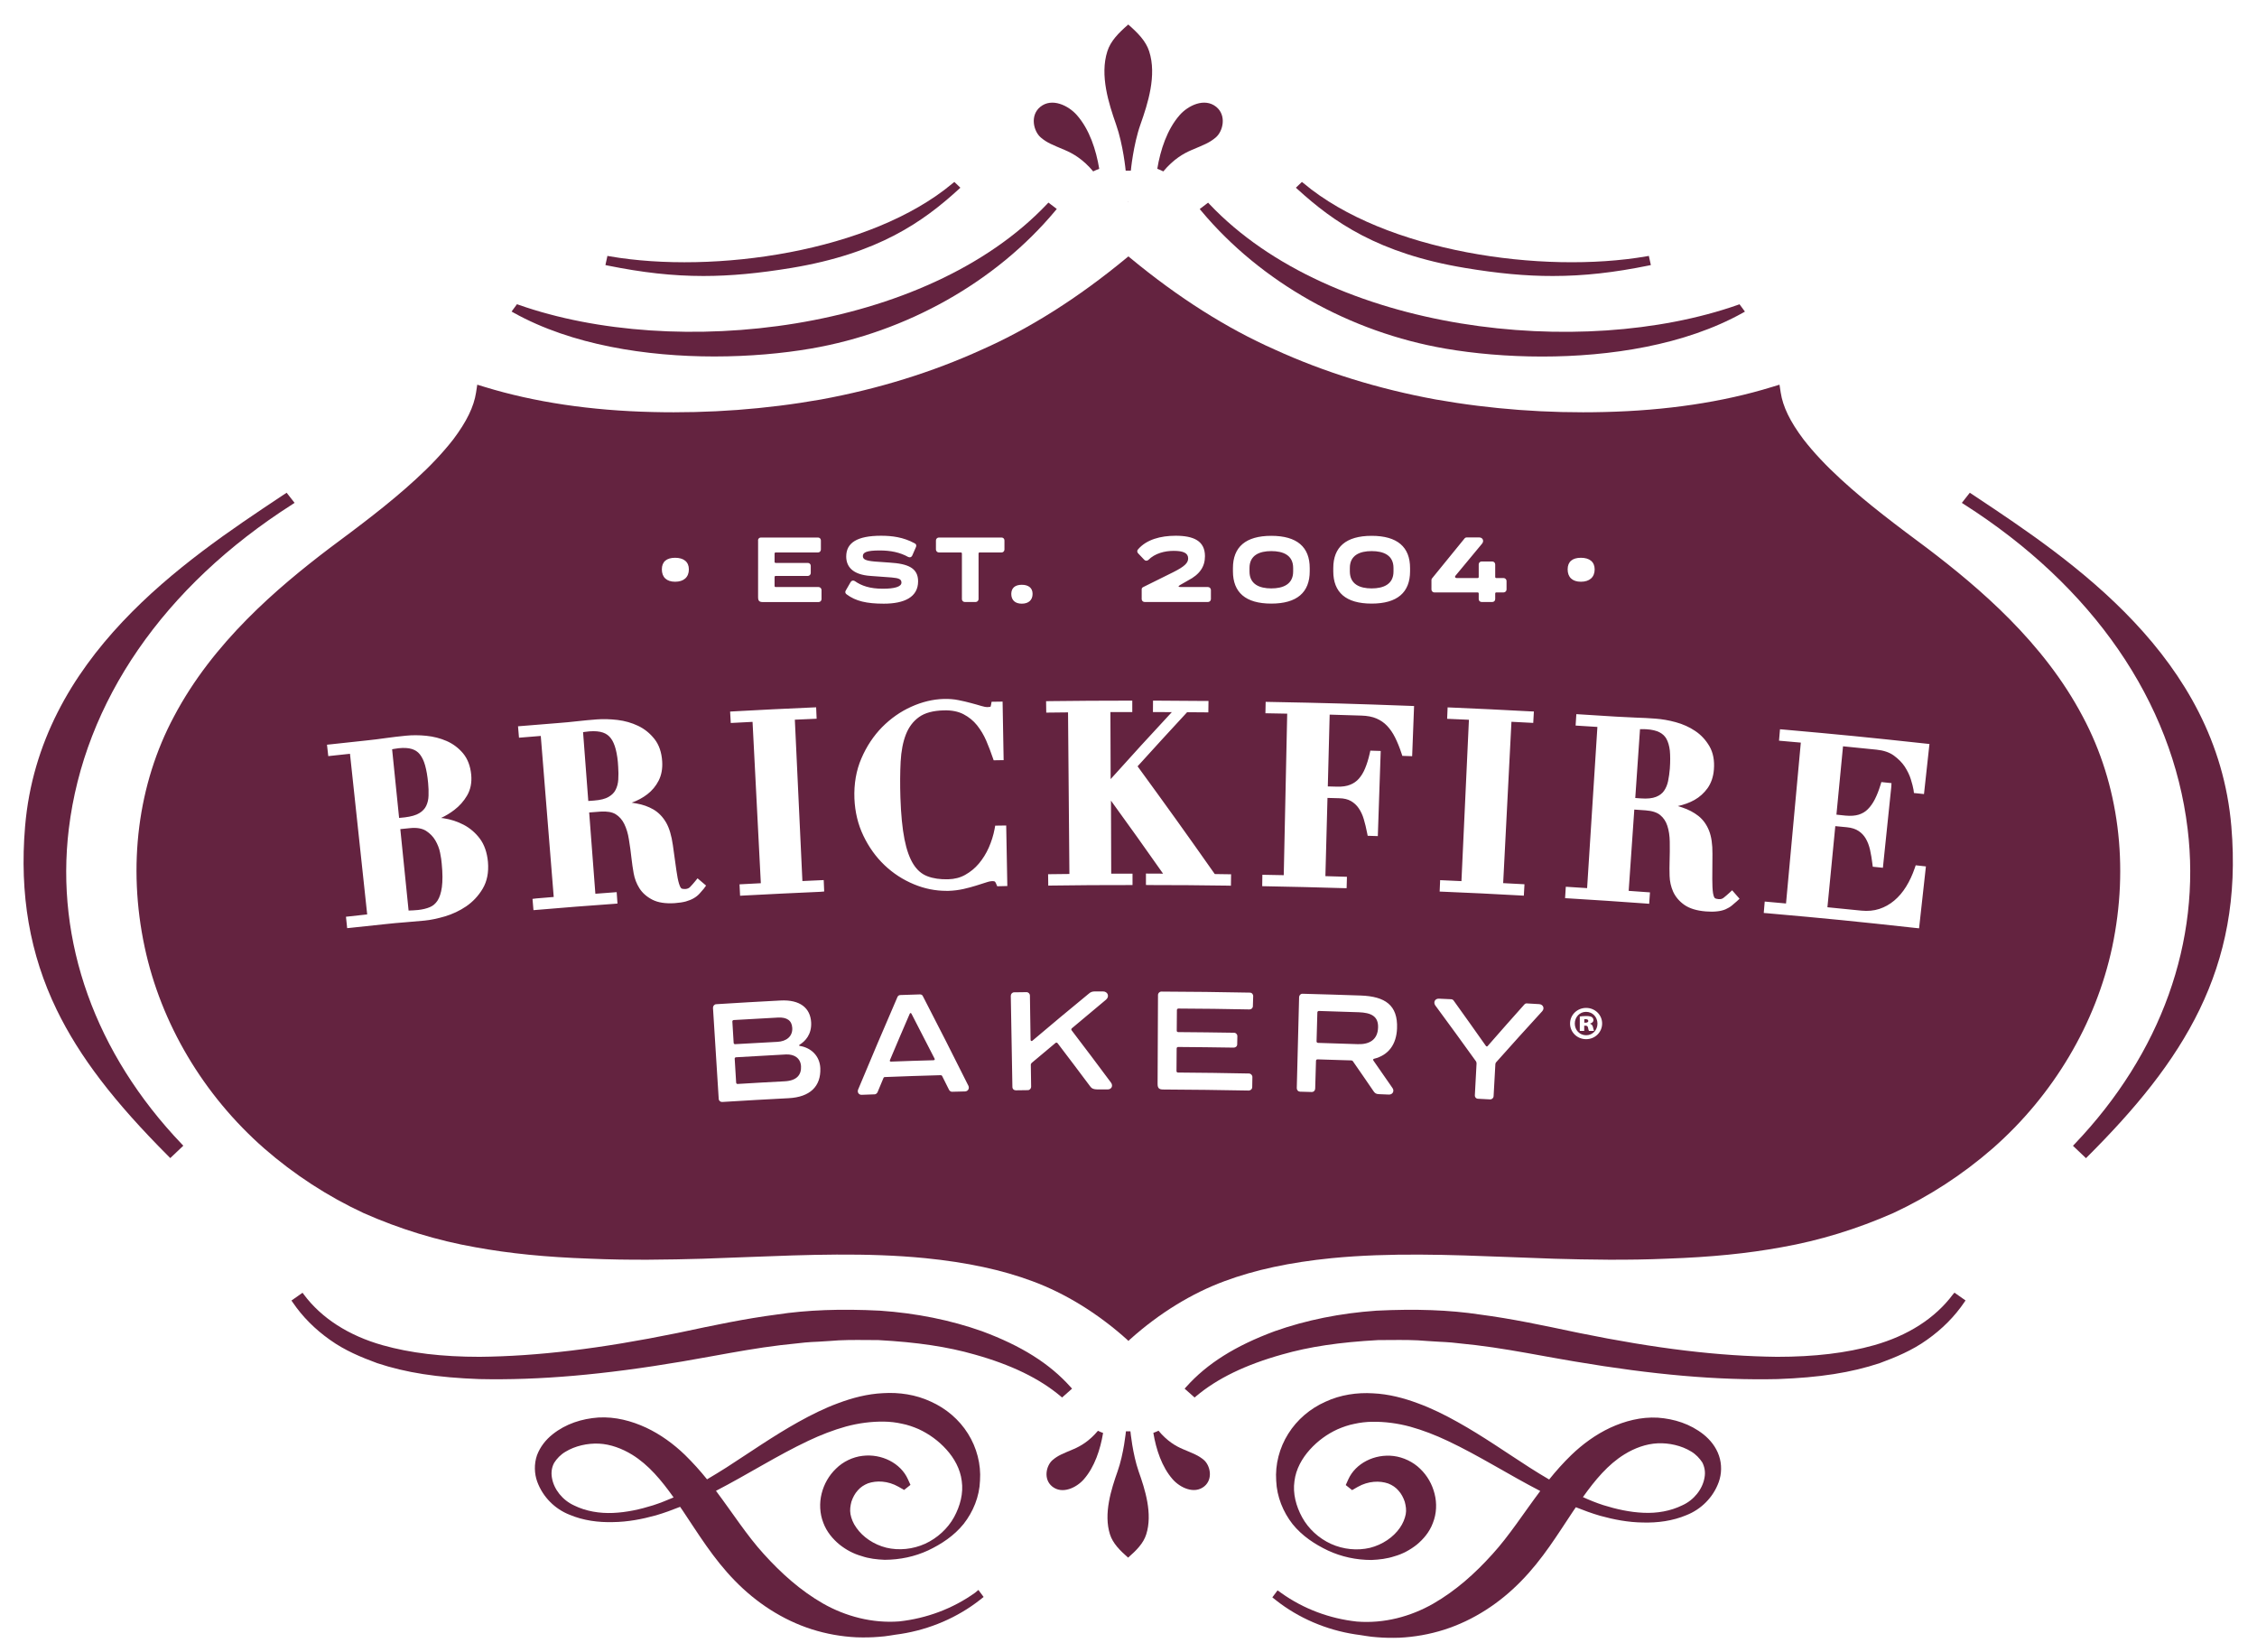 <?xml version="1.0" encoding="utf-8"?>
<!-- Generator: Adobe Illustrator 24.2.1, SVG Export Plug-In . SVG Version: 6.00 Build 0)  -->
<svg version="1.1" id="Layer_1" xmlns="http://www.w3.org/2000/svg" xmlns:xlink="http://www.w3.org/1999/xlink" x="0px" y="0px"
	 viewBox="0 0 280.72 205.52" style="enable-background:new 0 0 280.72 205.52;" xml:space="preserve">
<style type="text/css">
	.st0{fill:#642340;}
</style>
<g>
	<g>
		<path class="st0" d="M97.75,131.16c-2.48,0.13-3.72,0.2-6.2,0.35c-0.11,0.01-0.18,0.08-0.17,0.19c0.07,1.19,0.11,1.78,0.18,2.96
			c0.01,0.11,0.08,0.18,0.19,0.17c2.34-0.14,3.51-0.21,5.84-0.33c1.58-0.08,2.09-0.87,2.04-1.86
			C99.58,131.63,98.8,131.11,97.75,131.16z"/>
		<path class="st0" d="M76.58,93.19c-0.15-0.57-0.35-1.03-0.62-1.38c-0.25-0.32-0.56-0.55-0.97-0.69c-0.43-0.15-0.99-0.2-1.67-0.15
			c-0.2,0.02-0.4,0.04-0.6,0.07l-0.2,0.03l0.65,8.56l0.7-0.05c0.8-0.06,1.41-0.21,1.83-0.46c0.41-0.24,0.69-0.52,0.87-0.88
			c0.19-0.37,0.3-0.8,0.33-1.27c0.03-0.52,0.03-1.04-0.01-1.57C76.85,94.54,76.74,93.8,76.58,93.19z"/>
		<path class="st0" d="M171.4,127.83c0.06-1.45-0.9-1.86-2.39-1.92c-1.99-0.07-2.98-0.1-4.97-0.16c-0.11,0-0.19,0.09-0.19,0.18
			c-0.04,1.44-0.06,2.16-0.1,3.6c0,0.11,0.07,0.18,0.18,0.19c1.98,0.06,2.97,0.09,4.95,0.16
			C170.35,129.93,171.35,129.3,171.4,127.83z"/>
		<path class="st0" d="M96.71,129.59c1.08-0.06,1.89-0.66,1.83-1.73c-0.05-0.94-0.69-1.34-1.76-1.29c-2.21,0.12-3.31,0.18-5.52,0.31
			c-0.11,0.01-0.18,0.1-0.17,0.19c0.06,1.06,0.1,1.58,0.16,2.64c0.01,0.11,0.08,0.18,0.19,0.17
			C93.56,129.76,94.61,129.7,96.71,129.59z"/>
		<path class="st0" d="M170.6,73.19c1.47,0,2.72-0.51,2.72-2.1v-0.44c0-1.6-1.25-2.1-2.72-2.1c-1.46,0-2.71,0.5-2.71,2.1v0.44
			C167.9,72.68,169.14,73.19,170.6,73.19z"/>
		<path class="st0" d="M113.14,126.12c-0.99,2.29-1.48,3.44-2.45,5.74c-0.05,0.13,0.01,0.2,0.15,0.19c2.1-0.08,3.16-0.11,5.26-0.17
			c0.13,0,0.2-0.08,0.14-0.2c-1.14-2.23-1.71-3.34-2.86-5.56C113.32,125.97,113.19,125.97,113.14,126.12z"/>
		<path class="st0" d="M158.12,73.19c1.47,0,2.72-0.51,2.72-2.1v-0.44c0-1.6-1.25-2.1-2.72-2.1c-1.46,0-2.71,0.5-2.71,2.1v0.44
			C155.41,72.68,156.66,73.19,158.12,73.19z"/>
		<path class="st0" d="M52.16,101.14c0.4-0.25,0.68-0.54,0.85-0.9c0.18-0.38,0.28-0.81,0.29-1.27c0.02-0.51,0-1.04-0.05-1.57
			c-0.08-0.87-0.21-1.61-0.38-2.21c-0.16-0.57-0.38-1.02-0.65-1.36c-0.25-0.32-0.58-0.53-0.98-0.66c-0.44-0.14-1-0.17-1.67-0.1
			c-0.2,0.02-0.4,0.05-0.6,0.09l-0.2,0.04l0.87,8.54l0.7-0.07C51.14,101.57,51.75,101.4,52.16,101.14z"/>
		<path class="st0" d="M207.27,91.91c-0.2-0.36-0.48-0.62-0.86-0.82c-0.41-0.21-0.95-0.34-1.63-0.38c-0.2-0.01-0.4-0.02-0.6-0.01
			l-0.2,0l-0.59,8.56l0.7,0.05c0.8,0.06,1.43-0.01,1.88-0.19c0.44-0.17,0.76-0.42,0.99-0.74c0.24-0.34,0.41-0.75,0.51-1.21
			c0.1-0.5,0.18-1.03,0.22-1.56c0.06-0.87,0.06-1.62,0-2.25C207.62,92.78,207.48,92.29,207.27,91.91z"/>
		<g>
			<path class="st0" d="M259.04,89.12c-4.85-9.21-12.86-16-19.3-20.9c-3.64-2.71-7.41-5.51-10.78-8.61
				c-1.84-1.69-3.37-3.31-4.65-4.96c-1.66-2.21-2.56-4.06-2.83-5.82l-0.15-0.98l-0.95,0.29c-6.14,1.89-13.15,2.93-20.83,3.11
				c-7.08,0.18-14.14-0.35-20.98-1.56c-7.14-1.31-13.87-3.4-20-6.2c-5.98-2.64-12.02-6.47-17.96-11.38l-0.24-0.2l-0.01-0.02
				l-0.01,0.01l-0.01-0.01l-0.01,0.02l-0.25,0.2c-5.94,4.91-11.98,8.74-17.96,11.38c-6.14,2.8-12.87,4.89-20,6.2
				c-6.84,1.21-13.91,1.74-20.98,1.56c-7.68-0.18-14.69-1.23-20.83-3.11l-0.95-0.29l-0.15,0.98c-0.27,1.76-1.17,3.61-2.83,5.82
				c-1.29,1.65-2.82,3.28-4.66,4.96c-3.37,3.1-7.14,5.9-10.79,8.62c-6.43,4.89-14.44,11.68-19.29,20.89
				c-4.5,8.41-5.8,18.6-3.65,28.68c2.03,9.52,7.31,18.42,14.87,25.05c3.73,3.25,7.88,5.95,12.34,8.03c4.51,2,9.19,3.43,13.91,4.26
				c4.26,0.78,8.77,1.23,14.2,1.42c4.94,0.22,9.9,0.13,14.09,0.01c1.89-0.06,3.78-0.13,5.66-0.21c7.25-0.28,14.74-0.58,22.02,0.14
				c5.2,0.52,9.56,1.46,13.34,2.87c4.06,1.5,8.09,3.98,11.66,7.17l0.22,0.2l0.03,0.06l0.02-0.02l0.02,0.02l0.03-0.06l0.22-0.2
				c3.57-3.19,7.6-5.67,11.66-7.17c3.78-1.41,8.14-2.35,13.34-2.87c7.28-0.71,14.78-0.42,22.02-0.14c1.88,0.07,3.77,0.15,5.66,0.21
				c4.19,0.12,9.15,0.21,14.09-0.01c5.43-0.19,9.95-0.64,14.2-1.42c4.72-0.83,9.4-2.27,13.91-4.26c4.46-2.08,8.61-4.78,12.34-8.03
				c7.56-6.63,12.84-15.53,14.87-25.05C264.84,107.71,263.54,97.53,259.04,89.12z M94.28,67.22c0-0.2,0.15-0.36,0.36-0.36h7.1
				c0.2,0,0.36,0.15,0.36,0.36v1.14c0,0.19-0.15,0.36-0.36,0.36h-5.27c-0.07,0-0.13,0.05-0.13,0.13v1.04c0,0.07,0.06,0.13,0.13,0.13
				h4.01c0.19,0,0.36,0.15,0.36,0.36v0.9c0,0.19-0.17,0.36-0.36,0.36h-4.01c-0.07,0-0.13,0.05-0.13,0.13v1.12
				c0,0.08,0.06,0.13,0.13,0.13h5.34c0.2,0,0.37,0.17,0.37,0.37v1.14c0,0.2-0.17,0.36-0.37,0.36h-6.92c-0.45,0-0.6-0.15-0.6-0.61
				V67.22z M83.97,69.38c1.06,0,1.71,0.5,1.71,1.44c0,0.99-0.65,1.54-1.71,1.54c-1.06,0-1.65-0.56-1.65-1.54
				C82.32,69.87,82.91,69.38,83.97,69.38z M60.03,110.55c-0.53,0.89-1.22,1.62-2.05,2.19c-0.81,0.55-1.71,0.97-2.65,1.25
				c-0.93,0.27-1.78,0.45-2.53,0.52c-0.81,0.08-1.61,0.15-2.41,0.21c-0.79,0.06-1.59,0.13-2.39,0.22c-1.73,0.18-2.6,0.27-4.33,0.46
				l-0.49,0.05l-0.15-1.42l2.64-0.29l-2.14-19.98l-2.7,0.29l-0.16-1.42l0.49-0.05c1.78-0.2,2.67-0.29,4.44-0.48
				c0.82-0.09,1.62-0.18,2.42-0.3c0.81-0.11,1.63-0.21,2.46-0.29c0.79-0.08,1.65-0.08,2.53,0.01c0.91,0.09,1.76,0.31,2.54,0.65
				c0.8,0.35,1.49,0.87,2.05,1.54c0.57,0.69,0.91,1.59,1.01,2.67c0.09,0.98-0.09,1.85-0.52,2.58c-0.41,0.7-0.95,1.3-1.58,1.78
				c-0.52,0.4-1.08,0.74-1.65,1c0.11,0.01,0.21,0.03,0.32,0.04c0.88,0.13,1.72,0.41,2.49,0.81c0.78,0.41,1.46,0.99,2.01,1.72
				c0.56,0.75,0.9,1.72,1.01,2.9C60.8,108.52,60.58,109.63,60.03,110.55z M87.54,110.54c-0.19,0.22-0.37,0.43-0.54,0.62
				c-0.2,0.22-0.44,0.41-0.72,0.57c-0.27,0.16-0.6,0.29-0.98,0.4c-0.37,0.1-0.84,0.17-1.39,0.21c-1.16,0.07-2.06-0.07-2.77-0.43
				c-0.7-0.36-1.24-0.84-1.61-1.42c-0.36-0.57-0.6-1.2-0.72-1.88c-0.11-0.63-0.2-1.23-0.26-1.79c-0.09-0.83-0.2-1.63-0.33-2.41
				c-0.11-0.73-0.31-1.38-0.58-1.93c-0.26-0.52-0.6-0.91-1.06-1.2c-0.44-0.27-1.07-0.38-1.87-0.33l-1.43,0.11l0.77,10.11l2.65-0.2
				l0.1,1.42l-0.49,0.04c-3.78,0.27-5.67,0.42-9.46,0.74l-0.5,0.04l-0.12-1.4l0.49-0.06l2.15-0.18l-1.61-20.03l-2.71,0.22
				l-0.12-1.42l0.49-0.04c1.78-0.15,2.67-0.22,4.45-0.36c0.82-0.06,1.63-0.14,2.43-0.23c0.81-0.09,1.63-0.17,2.46-0.23
				c0.8-0.06,1.65-0.03,2.54,0.07c0.92,0.11,1.78,0.36,2.56,0.73c0.8,0.38,1.48,0.93,2.04,1.64c0.57,0.72,0.89,1.66,0.96,2.78
				c0.06,0.91-0.09,1.71-0.44,2.4c-0.34,0.67-0.82,1.24-1.4,1.69c-0.57,0.44-1.22,0.79-1.93,1.04c-0.01,0-0.01,0-0.02,0.01
				c0.19,0.03,0.37,0.06,0.55,0.09c0.82,0.14,1.54,0.4,2.16,0.76c0.64,0.38,1.17,0.93,1.58,1.64c0.39,0.69,0.66,1.6,0.83,2.79
				l0.43,3.09c0.1,0.75,0.22,1.33,0.34,1.72c0.14,0.45,0.27,0.56,0.29,0.57c0.09,0.06,0.27,0.09,0.49,0.08
				c0.26-0.02,0.45-0.1,0.6-0.26c0.23-0.24,0.43-0.47,0.6-0.68l0.32-0.39l1.06,0.9L87.54,110.54z M98.1,136.6
				c-3.31,0.17-4.96,0.27-8.27,0.47c-0.24,0.01-0.43-0.15-0.44-0.41c-0.28-4.52-0.43-6.78-0.71-11.29c-0.01-0.23,0.16-0.45,0.4-0.46
				c3.2-0.2,4.79-0.29,7.99-0.46c2.44-0.13,3.73,0.94,3.82,2.74c0.07,1.52-0.77,2.34-1.42,2.75c-0.12,0.08-0.12,0.13,0.03,0.16
				c1.44,0.25,2.46,1.28,2.53,2.76C102.12,135.15,100.73,136.46,98.1,136.6z M102.02,110.93c-3.79,0.17-5.68,0.26-9.47,0.46
				l-0.5,0.03L91.98,110l2.65-0.14L93.6,89.79l-2.71,0.14l-0.08-1.42l0.5-0.03c3.88-0.21,5.83-0.31,9.71-0.48l0.49-0.02l0.06,1.42
				l-2.71,0.12l0.94,20.07l2.65-0.12l0.06,1.42L102.02,110.93z M165.83,70.66c0-2.61,1.57-4.01,4.77-4.01c3.21,0,4.78,1.4,4.78,4.01
				v0.4c0,2.62-1.58,4.02-4.78,4.02c-3.21,0-4.77-1.4-4.77-4.02V70.66z M153.35,70.66c0-2.61,1.57-4.01,4.77-4.01
				c3.21,0,4.78,1.4,4.78,4.01v0.4c0,2.62-1.58,4.02-4.78,4.02c-3.21,0-4.77-1.4-4.77-4.02V70.66z M141.55,68.33
				c1.04-1.21,2.78-1.69,4.68-1.69c2.23,0,3.64,0.64,3.64,2.54c0,1.28-0.62,2.26-2.12,3.03l-0.96,0.55
				c-0.3,0.17-0.25,0.26,0.08,0.26h3.38c0.19,0,0.36,0.17,0.36,0.36v1.14c0,0.2-0.17,0.36-0.36,0.36h-7.88
				c-0.2,0-0.37-0.15-0.37-0.36v-1.22c0-0.12,0.06-0.21,0.18-0.27l3.75-1.86c1.39-0.7,1.85-1.14,1.85-1.71
				c0-0.68-0.62-0.94-1.8-0.94c-1.1,0-2.33,0.3-3.15,1.13c-0.15,0.13-0.36,0.13-0.5-0.01l-0.78-0.82
				C141.42,68.68,141.41,68.47,141.55,68.33z M127.09,72.74c0.83,0,1.34,0.39,1.34,1.13c0,0.78-0.51,1.22-1.34,1.22
				c-0.83,0-1.31-0.44-1.31-1.22C125.79,73.13,126.26,72.74,127.09,72.74z M116.41,67.22c0-0.2,0.17-0.36,0.37-0.36h7.79
				c0.2,0,0.36,0.15,0.36,0.36v1.14c0,0.19-0.15,0.36-0.36,0.36h-2.73c-0.08,0-0.13,0.05-0.13,0.13v5.67c0,0.2-0.17,0.36-0.36,0.36
				H120c-0.2,0-0.36-0.15-0.36-0.36v-5.67c0-0.08-0.06-0.13-0.13-0.13h-2.73c-0.2,0-0.37-0.17-0.37-0.36V67.22z M105.19,73.46
				l0.61-1.06c0.11-0.19,0.33-0.24,0.52-0.12c0.83,0.59,1.89,0.95,3.49,0.95c1.46,0,2.31-0.25,2.31-0.76c0-0.43-0.32-0.56-1.22-0.64
				l-2.59-0.19c-2.33-0.15-3.06-1.21-3.06-2.42c0-1.7,1.35-2.58,4.33-2.58c1.35,0,2.77,0.17,4.18,0.94
				c0.18,0.07,0.25,0.27,0.17,0.45l-0.47,1.08c-0.1,0.21-0.3,0.26-0.5,0.17c-1.02-0.57-2.18-0.81-3.54-0.81
				c-1.66,0-2.1,0.25-2.1,0.7c0,0.4,0.34,0.58,1.5,0.68l1.83,0.13c2.3,0.14,3.54,0.68,3.54,2.33c0,1.96-1.7,2.78-4.27,2.78
				c-2.14,0-3.5-0.32-4.62-1.16C105.13,73.82,105.09,73.61,105.19,73.46z M120.02,135.76c-0.65,0.02-0.97,0.02-1.61,0.04
				c-0.16,0-0.29-0.1-0.37-0.24c-0.34-0.68-0.51-1.02-0.85-1.7c-0.04-0.09-0.11-0.12-0.22-0.12c-2.75,0.08-4.13,0.12-6.88,0.23
				c-0.11,0-0.18,0.04-0.21,0.13c-0.29,0.7-0.44,1.05-0.73,1.75c-0.07,0.15-0.21,0.26-0.35,0.27c-0.64,0.03-0.97,0.04-1.61,0.06
				c-0.38,0.02-0.59-0.32-0.46-0.65c1.93-4.62,2.91-6.92,4.9-11.53c0.07-0.15,0.19-0.22,0.36-0.23c0.97-0.03,1.46-0.05,2.43-0.08
				c0.15,0,0.3,0.06,0.36,0.21c2.3,4.46,3.44,6.7,5.68,11.18C120.59,135.4,120.4,135.75,120.02,135.76z M124.03,110.24l-0.13-0.31
				c-0.09-0.22-0.16-0.27-0.17-0.28c0,0-0.08-0.05-0.33-0.05c-0.12,0-0.35,0.03-0.74,0.16c-0.37,0.12-0.79,0.25-1.26,0.4
				c-0.48,0.15-1,0.29-1.57,0.42c-0.59,0.13-1.21,0.21-1.85,0.23c-0.09,0-0.18,0-0.27,0c-1.37,0-2.72-0.27-4.02-0.81
				c-1.38-0.57-2.61-1.37-3.68-2.39c-1.07-1.02-1.95-2.25-2.62-3.65c-0.68-1.41-1.05-2.97-1.12-4.63c-0.07-1.81,0.22-3.5,0.87-5
				c0.64-1.49,1.51-2.8,2.57-3.88c1.07-1.08,2.29-1.94,3.63-2.54c1.35-0.61,2.7-0.93,4.02-0.97c0.66-0.02,1.29,0.03,1.87,0.15
				c0.55,0.11,1.07,0.23,1.54,0.36c0.47,0.12,0.9,0.25,1.28,0.36c0.32,0.1,0.59,0.15,0.79,0.14c0.23,0,0.34-0.04,0.37-0.05
				c-0.01-0.01,0.02-0.07,0.05-0.21l0.07-0.4l1.37-0.02l0.13,7.28l-1.24,0.02l-0.12-0.34c-0.22-0.66-0.49-1.36-0.8-2.09
				c-0.3-0.7-0.69-1.35-1.15-1.93c-0.45-0.56-1.01-1.02-1.68-1.37c-0.65-0.34-1.48-0.51-2.44-0.48c-1.33,0.03-2.37,0.31-3.09,0.83
				c-0.73,0.52-1.27,1.24-1.63,2.15c-0.37,0.94-0.59,2.09-0.66,3.4c-0.07,1.34-0.08,2.84-0.03,4.45c0.07,2.1,0.24,3.85,0.51,5.21
				c0.26,1.32,0.64,2.37,1.12,3.12c0.46,0.72,1.02,1.2,1.72,1.47c0.72,0.28,1.6,0.41,2.6,0.38c0.78-0.02,1.49-0.2,2.11-0.55
				c0.64-0.36,1.21-0.82,1.69-1.39c0.49-0.58,0.91-1.25,1.24-1.99c0.33-0.75,0.58-1.54,0.73-2.34l0.07-0.4l1.37-0.02l0.14,7.53
				L124.03,110.24z M137.78,135.51c-0.49,0-0.74,0-1.23,0c-0.62,0-0.8-0.16-0.98-0.41c-1.6-2.14-2.41-3.21-4.03-5.34
				c-0.07-0.07-0.17-0.11-0.26-0.03c-1.19,0.99-1.78,1.49-2.96,2.48c-0.05,0.07-0.11,0.13-0.11,0.22c0.02,1.09,0.02,1.64,0.04,2.73
				c0,0.25-0.18,0.44-0.41,0.44c-0.6,0.01-0.9,0.01-1.5,0.02c-0.24,0-0.42-0.17-0.42-0.43c-0.08-4.53-0.12-6.79-0.2-11.32
				c0-0.24,0.18-0.44,0.42-0.44c0.61-0.01,0.92-0.02,1.53-0.02c0.24,0,0.43,0.19,0.43,0.43c0.03,2.2,0.05,3.3,0.08,5.5
				c0,0.14,0.13,0.2,0.24,0.1c2.76-2.33,4.14-3.49,6.94-5.79c0.31-0.29,0.53-0.33,0.86-0.33c0.39,0,0.58,0,0.97,0
				c0.59,0,0.85,0.63,0.37,1.03c-1.71,1.42-2.56,2.13-4.25,3.56c-0.07,0.07-0.09,0.16-0.02,0.25c1.98,2.6,2.96,3.9,4.9,6.51
				C138.47,135.07,138.25,135.5,137.78,135.51z M142.53,110.08l0-1.42l2.13,0.01c-2.48-3.53-3.96-5.6-6.48-9.08l0.03,9.08l2.65,0
				l0,1.42h-0.5c-3.79,0-5.69,0.01-9.48,0.06l-0.5,0.01l-0.02-1.42l2.65-0.03l-0.17-20.1l-2.71,0.03l-0.02-1.42l0.5-0.01
				c3.89-0.04,5.83-0.06,9.72-0.06l0.5,0l0,1.42l-2.72,0l0.03,8.34c2.93-3.26,4.66-5.15,7.61-8.33l-2.35-0.01l0.01-1.42l0.49,0
				c2.36,0.01,3.55,0.02,5.91,0.04l0.5,0l-0.02,1.42l-2.64-0.02c-2.46,2.66-3.77,4.09-6.16,6.73c3.87,5.31,5.83,8.04,9.6,13.4
				l2.03,0.03l-0.02,1.42l-0.5-0.01c-3.85-0.05-5.77-0.07-9.62-0.07L142.53,110.08z M155.83,125.15c0,0.24-0.19,0.41-0.43,0.41
				c-3.54-0.07-5.31-0.09-8.84-0.11c-0.09,0-0.18,0.09-0.18,0.18c-0.01,1.04-0.01,1.55-0.02,2.59c0,0.09,0.09,0.16,0.18,0.16
				c2.77,0.02,4.16,0.04,6.93,0.08c0.26,0,0.44,0.21,0.43,0.44c-0.01,0.4-0.01,0.6-0.02,1c0,0.24-0.19,0.41-0.44,0.41
				c-2.76-0.04-4.15-0.06-6.91-0.08c-0.09,0-0.18,0.07-0.18,0.18c-0.01,1.13-0.01,1.69-0.02,2.82c0,0.11,0.09,0.18,0.18,0.18
				c3.53,0.03,5.3,0.05,8.83,0.12c0.24,0,0.43,0.21,0.43,0.44c-0.01,0.5-0.01,0.75-0.02,1.25c0,0.25-0.21,0.43-0.44,0.43
				c-4.25-0.08-6.38-0.1-10.64-0.13c-0.51,0-0.69-0.18-0.69-0.69c0.02-4.42,0.03-6.64,0.05-11.06c0-0.24,0.19-0.43,0.43-0.43
				c4.4,0.02,6.6,0.05,11,0.13c0.24,0,0.42,0.21,0.41,0.44C155.85,124.4,155.84,124.65,155.83,125.15z M170.83,131.93
				c0.94,1.35,1.41,2.02,2.34,3.37c0.31,0.39,0.05,0.87-0.43,0.85c-0.48-0.02-0.72-0.03-1.2-0.05c-0.38-0.01-0.52-0.11-0.69-0.35
				c-1.02-1.5-1.54-2.24-2.57-3.73c-0.05-0.09-0.12-0.11-0.22-0.12c-0.54-0.02-0.81-0.03-1.35-0.04c-1.14-0.04-1.7-0.05-2.84-0.09
				c-0.11,0-0.18,0.07-0.19,0.18c-0.04,1.38-0.06,2.07-0.1,3.46c-0.01,0.25-0.19,0.43-0.45,0.42c-0.57-0.02-0.86-0.02-1.43-0.04
				c-0.24-0.01-0.41-0.19-0.41-0.45c0.12-4.52,0.18-6.79,0.29-11.31c0.01-0.24,0.19-0.43,0.43-0.42c2.9,0.08,4.35,0.12,7.24,0.22
				c3.02,0.11,4.63,1.19,4.51,4.1c-0.08,1.99-1.07,3.33-2.87,3.77C170.78,131.73,170.76,131.83,170.83,131.93z M175.64,94.06
				l-1.22-0.04l-0.11-0.33c-0.24-0.73-0.51-1.39-0.8-1.97c-0.28-0.56-0.61-1.04-0.99-1.44c-0.37-0.39-0.81-0.69-1.32-0.91
				c-0.51-0.22-1.14-0.34-1.86-0.36c-1.61-0.05-2.49-0.08-3.96-0.12l-0.23,8.93l1.14,0.03c0.65,0.02,1.2-0.06,1.64-0.24
				c0.43-0.17,0.79-0.42,1.08-0.75c0.31-0.35,0.57-0.78,0.78-1.29c0.22-0.53,0.41-1.14,0.56-1.8l0.09-0.4l1.29,0.04L171.37,104
				l-1.26-0.04l-0.08-0.39c-0.11-0.58-0.25-1.15-0.41-1.69c-0.15-0.51-0.36-0.96-0.63-1.35c-0.25-0.37-0.58-0.67-0.96-0.89
				c-0.38-0.22-0.87-0.34-1.46-0.35l-1.46-0.04l-0.26,9.73l2.68,0.08l-0.04,1.42l-0.5-0.01c-3.8-0.11-5.7-0.16-9.5-0.23l-0.5-0.01
				l0.02-1.42l2.66,0.05l0.43-20.09l-2.71-0.05l0.03-1.42l0.5,0.01c7.02,0.13,10.45,0.23,17.46,0.49l0.5,0.02L175.64,94.06z
				 M190.78,88.5l-0.08,1.42l-2.71-0.14l-1.03,20.07l2.65,0.14l-0.08,1.42l-0.5-0.03c-3.79-0.21-5.68-0.3-9.47-0.46l-0.5-0.02
				l0.06-1.42l2.65,0.12l0.93-20.07l-2.71-0.12l0.06-1.42l0.5,0.02c3.89,0.17,5.83,0.26,9.71,0.47L190.78,88.5z M178.04,73.33v-1.19
				c0-0.06,0.02-0.12,0.06-0.18l4.07-5c0.06-0.07,0.14-0.11,0.23-0.11h1.59c0.43,0,0.63,0.44,0.34,0.78l-3.3,3.98
				c-0.12,0.13-0.05,0.29,0.14,0.29h2.62c0.07,0,0.13-0.05,0.13-0.13v-1.57c0-0.19,0.15-0.36,0.36-0.36h1.33
				c0.2,0,0.36,0.17,0.36,0.36v1.57c0,0.08,0.06,0.13,0.13,0.13h0.91c0.2,0,0.37,0.17,0.37,0.36v1.07c0,0.19-0.17,0.36-0.37,0.36
				h-0.91c-0.07,0-0.13,0.05-0.13,0.13v0.7c0,0.2-0.15,0.36-0.36,0.36h-1.33c-0.2,0-0.36-0.15-0.36-0.36v-0.7
				c0-0.08-0.06-0.13-0.13-0.13h-5.4C178.21,73.69,178.04,73.52,178.04,73.33z M191.82,125.78c-2.32,2.54-3.47,3.81-5.75,6.37
				c-0.04,0.07-0.08,0.14-0.08,0.21c-0.09,1.59-0.13,2.39-0.22,3.98c-0.01,0.25-0.21,0.42-0.44,0.41c-0.6-0.03-0.9-0.05-1.5-0.08
				c-0.24-0.01-0.41-0.2-0.39-0.46c0.08-1.58,0.13-2.37,0.21-3.94c0-0.09-0.03-0.16-0.06-0.24c-2.01-2.8-3.03-4.19-5.08-6.98
				c-0.26-0.39-0.03-0.85,0.46-0.83c0.61,0.03,0.91,0.04,1.52,0.07c0.15,0.01,0.25,0.08,0.32,0.18c1.61,2.24,2.4,3.36,3.99,5.61
				c0.08,0.11,0.18,0.12,0.25,0.01c1.8-2.06,2.71-3.09,4.54-5.14c0.08-0.1,0.19-0.15,0.32-0.14c0.62,0.04,0.93,0.06,1.54,0.09
				C191.93,124.94,192.14,125.42,191.82,125.78z M196.63,69.38c1.06,0,1.71,0.5,1.71,1.44c0,0.99-0.65,1.54-1.71,1.54
				c-1.06,0-1.65-0.56-1.65-1.54C194.98,69.87,195.57,69.38,196.63,69.38z M197.28,129.26c-1.12,0-2-0.87-2-1.95
				c0-1.07,0.89-1.94,2-1.94c1.11,0,1.99,0.87,1.99,1.94C199.27,128.39,198.39,129.26,197.28,129.26z M216.03,112.1
				c-0.22,0.19-0.43,0.37-0.63,0.54c-0.23,0.19-0.5,0.34-0.79,0.47c-0.29,0.12-0.64,0.21-1.03,0.25c-0.2,0.02-0.42,0.04-0.67,0.04
				c-0.23,0-0.47-0.01-0.74-0.03c-1.14-0.09-2.04-0.37-2.68-0.82c-0.64-0.45-1.1-1.01-1.39-1.64c-0.27-0.61-0.42-1.27-0.44-1.96
				c-0.02-0.64-0.02-1.25,0-1.81c0.03-0.83,0.03-1.65,0.02-2.43c-0.01-0.74-0.11-1.41-0.3-1.99c-0.18-0.55-0.47-0.99-0.88-1.33
				c-0.39-0.33-1-0.53-1.8-0.59l-1.43-0.1l-0.7,10.11l2.65,0.19l-0.1,1.42l-0.5-0.04c-3.78-0.27-5.68-0.4-9.46-0.63l-0.5-0.03
				l0.09-1.42l2.65,0.17l1.28-20.05l-2.71-0.17l0.09-1.42l0.49,0.03c1.78,0.11,2.67,0.17,4.46,0.28c0.82,0.05,1.63,0.09,2.43,0.12
				c0.81,0.02,1.64,0.07,2.47,0.13c0.8,0.06,1.64,0.2,2.51,0.44c0.89,0.24,1.71,0.61,2.42,1.09c0.74,0.49,1.33,1.14,1.78,1.91
				c0.46,0.8,0.64,1.77,0.55,2.89c-0.07,0.91-0.34,1.68-0.78,2.31c-0.44,0.61-0.99,1.11-1.63,1.47c-0.62,0.35-1.32,0.6-2.06,0.76
				c-0.01,0-0.01,0-0.02,0c0.18,0.06,0.36,0.11,0.53,0.17c0.79,0.26,1.47,0.62,2.03,1.06c0.58,0.46,1.03,1.08,1.33,1.84
				c0.29,0.74,0.43,1.68,0.42,2.88l-0.02,3.12c0,0.75,0.03,1.34,0.09,1.75c0.08,0.47,0.19,0.59,0.21,0.61
				c0.08,0.08,0.25,0.13,0.48,0.15c0.26,0.02,0.46-0.03,0.63-0.17c0.26-0.21,0.49-0.4,0.69-0.59l0.37-0.34l0.92,1.05L216.03,112.1z
				 M229.54,101.45c0.65,0.06,1.2,0.02,1.65-0.12c0.44-0.14,0.82-0.36,1.13-0.68c0.33-0.33,0.62-0.74,0.87-1.23
				c0.26-0.51,0.49-1.1,0.69-1.75l0.12-0.39l1.26,0.13l-0.03,0.5l-1.04,10.03l-1.26-0.13l-0.05-0.39c-0.07-0.59-0.17-1.17-0.29-1.72
				c-0.12-0.52-0.29-0.98-0.53-1.39c-0.23-0.39-0.53-0.71-0.9-0.95c-0.36-0.24-0.84-0.4-1.44-0.46l-1.45-0.14l-0.98,10.09
				c1.57,0.15,2.51,0.25,4.22,0.42c0.81,0.08,1.56,0.01,2.23-0.21c0.68-0.22,1.3-0.57,1.86-1.04c0.57-0.48,1.06-1.06,1.48-1.74
				c0.43-0.69,0.78-1.46,1.06-2.27l0.13-0.38l1.27,0.14l-0.85,7.7l-0.49-0.05c-7.36-0.81-10.96-1.17-18.34-1.82l-0.49-0.04
				l0.12-1.42l2.65,0.24l1.84-20.01l-2.71-0.24l0.12-1.42l0.49,0.04c7.08,0.63,10.53,0.97,17.61,1.74l0.49,0.05l-0.68,6.23
				l-1.25-0.13L238,98.24c-0.06-0.34-0.17-0.78-0.34-1.32c-0.16-0.52-0.42-1.04-0.75-1.56c-0.33-0.5-0.79-0.96-1.36-1.38
				c-0.55-0.4-1.27-0.64-2.14-0.73c-1.7-0.17-2.62-0.27-4.18-0.42l-0.82,8.5L229.54,101.45z"/>
			<path class="st0" d="M197.23,126.77c-0.07,0-0.14,0.01-0.18,0.01v0.43h0.16c0.2,0,0.34-0.08,0.34-0.21
				C197.55,126.85,197.42,126.77,197.23,126.77z"/>
			<path class="st0" d="M197.27,125.86c-0.8,0-1.4,0.65-1.4,1.46c0,0.81,0.6,1.45,1.41,1.45c0.81,0,1.41-0.64,1.41-1.46
				C198.68,126.51,198.09,125.86,197.27,125.86z M197.64,128.23c-0.06-0.07-0.09-0.23-0.12-0.38c-0.03-0.18-0.12-0.27-0.3-0.27
				h-0.18v0.65h-0.55v-1.79c0.12-0.02,0.42-0.06,0.79-0.06c0.41,0,0.59,0.06,0.72,0.14c0.11,0.08,0.19,0.21,0.19,0.39
				c0,0.18-0.17,0.34-0.42,0.41v0.02c0.2,0.07,0.32,0.2,0.37,0.46c0.06,0.26,0.09,0.36,0.12,0.43H197.64z"/>
		</g>
		<path class="st0" d="M54.74,106.08c-0.1-0.52-0.3-1.04-0.59-1.54c-0.28-0.48-0.67-0.88-1.17-1.2c-0.48-0.3-1.15-0.42-2-0.33
			l-1.19,0.12l1.03,10.13c0.38-0.01,0.77-0.03,1.18-0.07c0.56-0.06,1.06-0.18,1.48-0.36c0.38-0.16,0.69-0.43,0.94-0.81
			c0.26-0.4,0.44-0.96,0.54-1.67c0.1-0.75,0.1-1.73-0.02-2.93C54.92,107.09,54.85,106.64,54.74,106.08z"/>
	</g>
	<polygon class="st0" points="140.29,25.13 140.37,25.13 140.28,25.1 	"/>
	<path class="st0" d="M140.01,21.23h0.32h0h0.32c0,0,0.3-3.22,1.2-5.76c0.91-2.57,2.05-6.1,1.08-9.09c-0.41-1.27-1.39-2.27-2.6-3.33
		v0l0,0l0,0v0c-1.22,1.06-2.2,2.06-2.6,3.33c-0.96,2.99,0.18,6.52,1.08,9.09C139.71,18.02,140.01,21.23,140.01,21.23z"/>
	<path class="st0" d="M148.19,18.67c1.57-0.67,2.21-0.89,3.01-1.56c0.93-0.78,1.38-2.76,0.07-3.82c-1.45-1.17-3.5-0.17-4.55,1.03
		c-1.56,1.78-2.39,4.32-2.78,6.68c0.27,0.1,0.52,0.2,0.75,0.32C145.95,19.81,147.2,19.09,148.19,18.67z"/>
	<path class="st0" d="M132.46,18.67c0.99,0.42,2.25,1.14,3.51,2.65c0.23-0.12,0.48-0.22,0.75-0.32c-0.39-2.36-1.21-4.9-2.78-6.68
		c-1.05-1.2-3.11-2.2-4.55-1.03c-1.31,1.06-0.85,3.04,0.07,3.82C130.25,17.78,130.89,18,132.46,18.67z"/>
	<path class="st0" d="M242.89,161.02c-2.19,2.94-5.58,5.12-9.81,6.31c-3.44,0.97-7.38,1.44-12.05,1.44
		c-7.23-0.08-15.03-1.01-24.54-2.95l-0.73-0.15c-3.79-0.8-7.72-1.64-11.7-2.16c-3.76-0.57-7.96-0.72-12.85-0.48
		c-4.49,0.31-8.76,1.17-12.68,2.56c-4.9,1.82-8.4,4.02-11,6.93l-0.19,0.21l1.24,1.1l0.19-0.16c2.63-2.21,6.13-3.91,10.7-5.19
		c3.34-0.96,7.13-1.53,11.93-1.79c0.51,0,1.03,0,1.55-0.01c1.49-0.01,3.03-0.02,4.54,0.12c0.48,0.04,0.96,0.06,1.43,0.09
		c0.54,0.03,1.08,0.05,1.62,0.1l3.05,0.33c2.83,0.34,5.59,0.84,8.51,1.37c1.24,0.22,2.49,0.45,3.75,0.66
		c9.8,1.66,17.82,2.36,25.25,2.19c5.23-0.19,9.15-0.8,12.71-1.99c1.95-0.72,4.02-1.57,5.87-2.9c1.87-1.32,3.43-2.89,4.63-4.66
		l0.16-0.23l-1.38-0.97L242.89,161.02z"/>
	<path class="st0" d="M277.53,102.8c-1.78-21.08-19.88-33.1-31.85-41.06L245,61.29l-0.99,1.26l0.26,0.17
		c16.03,10.21,25.91,24.55,27.82,40.37c1.7,14.02-3.3,27.95-14.06,39.22l-0.2,0.21l1.62,1.54l0.19-0.19
		C271.47,132.06,279.03,120.55,277.53,102.8z"/>
	<path class="st0" d="M150.43,25.39l-0.17-0.18l-1.04,0.79l0.19,0.23c7.38,8.84,18.46,15.09,30.4,17.14c3.49,0.6,7.63,0.98,12,0.98
		c8.44,0,17.75-1.42,24.94-5.43l0.28-0.16l-0.67-0.91l-0.2,0.07C196.66,44.78,165.59,41.38,150.43,25.39z"/>
	<path class="st0" d="M182.23,33.33c4.02,0.67,7.52,1.01,10.93,1c3.86,0,7.61-0.43,11.89-1.3l0.28-0.06l-0.25-1.14l-0.27,0.05
		c-12.99,2.24-32.5-0.55-42.68-9.09l-0.2-0.16l-0.75,0.72l0.22,0.2C165.82,27.57,171.39,31.53,182.23,33.33z"/>
	<path class="st0" d="M211.89,178.43c-1.67-1.32-3.64-1.94-5.69-2.09c-2.1-0.12-4.12,0.42-5.94,1.26c-1.81,0.85-3.44,2.05-4.82,3.38
		c-1,0.97-1.92,2-2.76,3.05c-0.81-0.47-1.62-0.97-2.42-1.48c-2.93-1.88-5.81-3.91-8.95-5.66c-1.57-0.88-3.21-1.7-4.96-2.34
		c-1.74-0.65-3.62-1.15-5.58-1.24c-1.96-0.12-4.04,0.17-5.92,1.05c-1.89,0.84-3.53,2.23-4.62,3.98c-1.1,1.74-1.64,3.83-1.5,5.84
		c0.08,2.01,0.87,3.9,2.03,5.39c1.2,1.49,2.78,2.52,4.42,3.3c1.66,0.77,3.49,1.17,5.4,1.17c0.95-0.04,1.94-0.15,2.89-0.47
		c0.97-0.27,1.9-0.77,2.74-1.43c0.82-0.68,1.6-1.58,2.01-2.71c0.46-1.15,0.51-2.45,0.21-3.62c-0.29-1.17-0.9-2.26-1.79-3.11
		c-0.87-0.86-2.1-1.44-3.29-1.59c-2.38-0.3-4.76,0.91-5.65,2.9l-0.32,0.71l0.79,0.63l0.7-0.4c1.32-0.75,2.74-0.79,3.8-0.42
		c0.52,0.21,0.91,0.47,1.26,0.87c0.36,0.39,0.62,0.89,0.79,1.4c0.14,0.52,0.22,1.04,0.12,1.56c-0.11,0.54-0.34,1.14-0.74,1.7
		c-0.79,1.14-2.15,2.08-3.71,2.47c-1.57,0.37-3.32,0.2-4.84-0.49c-1.52-0.69-2.81-1.88-3.59-3.3c-0.77-1.4-1.18-2.99-0.96-4.5
		c0.18-1.51,0.95-2.85,1.91-3.92c0.97-1.08,2.16-1.95,3.46-2.54c0.65-0.28,1.35-0.53,2.08-0.67c0.72-0.16,1.46-0.25,2.23-0.26
		c1.54-0.02,3.13,0.18,4.72,0.61c1.58,0.44,3.15,1.05,4.69,1.78c3.84,1.81,7.55,4.19,11.48,6.22c-2.1,2.8-3.86,5.57-5.95,7.86
		c-2.15,2.39-4.56,4.55-7.37,6.16c-2.8,1.6-6.11,2.49-9.49,2.22c-3.36-0.36-6.63-1.57-9.41-3.56l-0.45-0.32l-0.65,0.87l0.44,0.35
		c2.82,2.23,6.27,3.7,9.86,4.25c0.89,0.11,1.8,0.31,2.72,0.36c0.92,0.08,1.85,0.09,2.79,0.06c1.87-0.09,3.75-0.42,5.57-1
		c3.64-1.16,6.93-3.33,9.56-6.04c2.69-2.73,4.58-5.87,6.46-8.68c0.12-0.17,0.23-0.34,0.35-0.51c0.98,0.39,1.98,0.76,3.01,1.06
		c1.73,0.48,3.52,0.82,5.34,0.84c1.81,0.05,3.68-0.19,5.41-0.92c1.78-0.7,3.32-2.17,4.02-4.13c0.35-0.98,0.4-2.17,0.02-3.27
		C213.42,179.95,212.71,179.1,211.89,178.43z M212,183.81c-0.24,1.42-1.31,2.78-2.76,3.43c-1.46,0.72-3.15,1.01-4.83,0.93
		c-1.68-0.07-3.36-0.44-4.99-0.95c-0.87-0.28-1.71-0.62-2.54-1c1.52-2.13,3.11-4.05,5.15-5.31c1.27-0.79,2.71-1.31,4.12-1.38
		c1.43-0.07,2.99,0.28,4.18,1.01c0.6,0.35,1.07,0.87,1.4,1.37C212.01,182.46,212.14,183.11,212,183.81z"/>
	<path class="st0" d="M88.58,168.69c2.92-0.53,5.68-1.03,8.5-1.37l3.05-0.33c0.54-0.05,1.08-0.08,1.62-0.1
		c0.48-0.02,0.96-0.05,1.44-0.09c1.51-0.14,3.05-0.13,4.54-0.12c0.52,0,1.03,0.01,1.53,0.01c4.81,0.26,8.6,0.83,11.95,1.79
		c4.57,1.28,8.07,2.98,10.7,5.19l0.19,0.16l1.24-1.1l-0.19-0.21c-2.6-2.91-6.1-5.11-11-6.93c-3.92-1.39-8.19-2.25-12.69-2.56
		c-4.89-0.25-9.09-0.09-12.84,0.48c-3.99,0.52-7.92,1.35-11.71,2.16l-0.72,0.15c-9.52,1.94-17.32,2.88-24.54,2.95
		c-4.67,0-8.61-0.47-12.05-1.44c-4.23-1.19-7.62-3.37-9.81-6.31l-0.16-0.22l-1.38,0.97l0.16,0.23c1.2,1.77,2.76,3.34,4.63,4.66
		c1.85,1.33,3.92,2.18,5.88,2.9c3.55,1.18,7.47,1.79,12.7,1.98c7.42,0.16,15.44-0.53,25.24-2.19
		C86.09,169.13,87.34,168.91,88.58,168.69z"/>
	<path class="st0" d="M8.56,103.09c1.92-15.82,11.8-30.16,27.82-40.37l0.26-0.17l-0.99-1.26l-0.68,0.45
		C23,69.7,4.9,81.72,3.12,102.8c-0.71,8.43,0.58,15.89,3.94,22.82c2.82,5.8,7.11,11.42,13.93,18.24l0.19,0.19l1.62-1.54l-0.2-0.21
		C11.85,131.04,6.86,117.11,8.56,103.09z"/>
	<path class="st0" d="M88.85,44.34c4.37,0,8.51-0.38,12-0.98c11.94-2.05,23.02-8.3,30.4-17.14l0.19-0.23l-1.04-0.79l-0.17,0.18
		C115.06,41.38,84,44.78,64.5,37.91l-0.2-0.07l-0.67,0.91l0.28,0.16C71.11,42.92,80.42,44.34,88.85,44.34z"/>
	<path class="st0" d="M87.49,34.33c3.41,0,6.91-0.34,10.93-1c10.85-1.8,16.41-5.76,20.81-9.78l0.22-0.2l-0.75-0.72l-0.2,0.16
		c-10.18,8.55-29.69,11.33-42.68,9.09l-0.27-0.05l-0.25,1.14l0.28,0.06C79.88,33.9,83.63,34.33,87.49,34.33z"/>
	<path class="st0" d="M121.27,198.12c-2.78,1.99-6.05,3.19-9.41,3.56c-3.38,0.26-6.69-0.63-9.49-2.22
		c-2.81-1.61-5.21-3.77-7.37-6.16c-2.09-2.29-3.85-5.06-5.95-7.86c3.93-2.03,7.64-4.41,11.48-6.22c1.54-0.73,3.11-1.34,4.69-1.78
		c1.59-0.43,3.18-0.63,4.72-0.61c0.78,0.01,1.51,0.1,2.23,0.26c0.73,0.14,1.43,0.39,2.08,0.67c1.3,0.6,2.49,1.46,3.46,2.54
		c0.97,1.07,1.73,2.42,1.91,3.92c0.22,1.51-0.19,3.09-0.96,4.5c-0.78,1.41-2.07,2.6-3.59,3.3c-1.52,0.69-3.27,0.87-4.84,0.49
		c-1.56-0.39-2.92-1.33-3.71-2.47c-0.41-0.56-0.64-1.16-0.74-1.7c-0.09-0.52-0.02-1.04,0.12-1.56c0.17-0.51,0.43-1.01,0.79-1.4
		c0.35-0.4,0.75-0.66,1.26-0.87c1.06-0.37,2.48-0.33,3.8,0.42l0.7,0.4l0.79-0.63l-0.32-0.71c-0.89-1.99-3.27-3.2-5.65-2.9
		c-1.2,0.14-2.42,0.72-3.29,1.59c-0.89,0.85-1.5,1.94-1.79,3.11c-0.29,1.17-0.24,2.47,0.21,3.62c0.42,1.14,1.19,2.03,2.01,2.71
		c0.84,0.67,1.77,1.16,2.74,1.43c0.95,0.33,1.94,0.43,2.89,0.47c1.91-0.01,3.74-0.4,5.4-1.17c1.64-0.78,3.22-1.81,4.42-3.3
		c1.17-1.49,1.96-3.38,2.03-5.39c0.14-2-0.4-4.1-1.5-5.84c-1.09-1.75-2.74-3.14-4.62-3.98c-1.88-0.88-3.95-1.17-5.92-1.05
		c-1.97,0.09-3.84,0.59-5.58,1.24c-1.75,0.64-3.39,1.47-4.96,2.34c-3.14,1.75-6.03,3.78-8.95,5.66c-0.8,0.51-1.61,1-2.42,1.48
		c-0.84-1.05-1.76-2.07-2.76-3.05c-1.38-1.33-3.01-2.53-4.82-3.38c-1.82-0.84-3.83-1.38-5.94-1.26c-2.05,0.15-4.03,0.77-5.69,2.09
		c-0.83,0.66-1.53,1.52-1.94,2.6c-0.38,1.1-0.33,2.29,0.02,3.27c0.71,1.96,2.24,3.43,4.02,4.13c1.73,0.73,3.6,0.97,5.41,0.92
		c1.82-0.02,3.61-0.36,5.34-0.84c1.03-0.3,2.03-0.67,3.01-1.06c0.12,0.17,0.23,0.34,0.35,0.51c1.88,2.8,3.78,5.94,6.46,8.68
		c2.63,2.71,5.92,4.88,9.56,6.04c1.82,0.58,3.7,0.91,5.57,1c0.94,0.03,1.87,0.02,2.79-0.06c0.92-0.05,1.83-0.25,2.72-0.36
		c3.58-0.56,7.03-2.02,9.86-4.25l0.44-0.35l-0.65-0.87L121.27,198.12z M81.23,187.24c-1.62,0.51-3.3,0.88-4.99,0.95
		c-1.68,0.07-3.37-0.21-4.83-0.93c-1.45-0.66-2.52-2.01-2.76-3.43c-0.13-0.7-0.01-1.36,0.28-1.88c0.32-0.51,0.8-1.02,1.4-1.37
		c1.19-0.73,2.75-1.08,4.18-1.01c1.41,0.07,2.85,0.6,4.12,1.38c2.03,1.25,3.63,3.17,5.15,5.31
		C82.94,186.62,82.1,186.96,81.23,187.24z"/>
	<path class="st0" d="M140.6,178.04h-0.28h0h-0.28c0,0-0.26,2.78-1.04,4.98c-0.78,2.22-1.77,5.27-0.94,7.85
		c0.35,1.09,1.2,1.96,2.25,2.88v0l0,0l0,0v0c1.05-0.92,1.9-1.78,2.25-2.88c0.83-2.58-0.15-5.63-0.94-7.85
		C140.86,180.82,140.6,178.04,140.6,178.04z"/>
	<path class="st0" d="M133.53,180.25c-1.36,0.58-1.91,0.77-2.6,1.35c-0.8,0.67-1.2,2.38-0.06,3.3c1.25,1.01,3.02,0.15,3.93-0.89
		c1.35-1.54,2.06-3.73,2.4-5.77c-0.23-0.08-0.45-0.17-0.64-0.27C135.47,179.27,134.38,179.89,133.53,180.25z"/>
	<path class="st0" d="M147.12,180.25c-0.86-0.36-1.94-0.98-3.03-2.29c-0.2,0.1-0.42,0.19-0.64,0.27c0.34,2.04,1.05,4.23,2.4,5.77
		c0.91,1.04,2.68,1.9,3.93,0.89c1.13-0.92,0.74-2.62-0.06-3.3C149.04,181.02,148.48,180.83,147.12,180.25z"/>
</g>
</svg>
